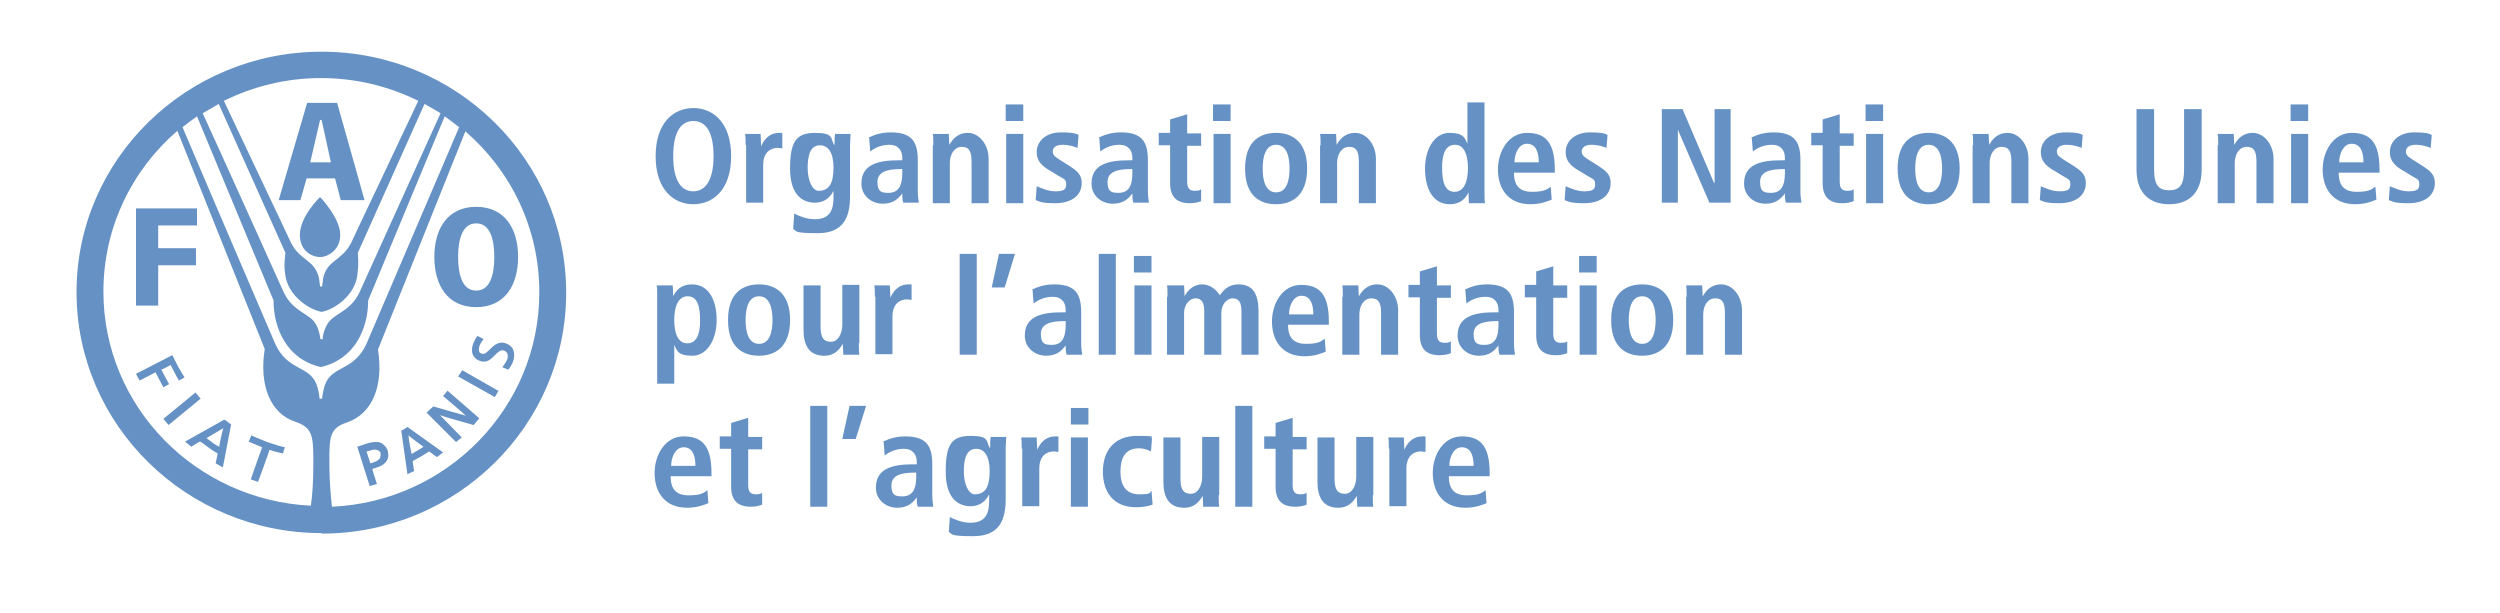 <?xml version="1.0" encoding="UTF-8"?>
<svg xmlns="http://www.w3.org/2000/svg" id="Calque_1" data-name="Calque 1" version="1.1" viewBox="0 0 483.5 118.6">
  <defs>
    <style>
      .cls-1 {
        fill: #6591c4;
        stroke-width: 0px;
      }
    </style>
  </defs>
  <path class="cls-1" d="M92.4,65l1.2.6h-.1c-.4.6-.6.8-.8,1.4,0,.2-.2.7,0,1,0,.2.2.3.5.4.5.2,1-.3,1.5-.8.7-.7,1.7-1.7,3.1-1.2,1.5.5,2,1.8,1.4,3.6-.2.5-.5,1-.9,1.5h0c0,0-1.2-.5-1.2-.5h.1c.1-.3.7-.9.9-1.5.2-.5.2-1.4-.6-1.7-.7-.2-1.2.3-1.8.9-.7.7-1.5,1.6-2.9,1.1-.6-.2-1-.6-1.3-1.1-.3-.6-.3-1.4,0-2.2.2-.5.5-1.1.8-1.5h0ZM89.4,71.6l7,4-.7,1.2-7.1-4,.8-1.2ZM86.6,75.6l6.1,5.3-1.1,1.3s-5.7-1.6-6.5-1.9c.6.6,4.2,4.3,4.2,4.3l-1.1.9-5.7-5.7,1.3-1.2s5.5,1.6,6.3,1.8c-.6-.6-4.4-3.8-4.4-3.8l.9-1.1ZM79.5,87.8c.2,0,.7-.4,1.3-.7.5-.3.9-.5,1.1-.7-.3-.2-2.5-1.8-2.9-2.2,0,.6.5,3.2.6,3.6M78.7,82.5l7,5-1.2.9s-1.4-1-1.5-1.1c0,0-.8.5-1.6,1-.7.4-1.5.8-1.6.9,0,.2.3,1.9.3,1.9l-1.3.6-1.2-8.4,1.2-.7ZM70.9,87.3c0,.2.7,2.1.7,2.3.3,0,.9-.3.9-.3.2,0,.7-.3,1-.7,0-.1.1-.3.1-.5s0-.3,0-.4c0-.3-.3-.5-.5-.6-.4-.2-1-.2-1.4,0,0,0-.6.2-.8.2M73.9,85.8c.5.3.9.8,1.1,1.4,0,.3.1.6.1.8,0,1.1-.8,2-2.2,2.4,0,0-.7.2-.9.3,0,.2.9,2.9.9,2.9l-1.4.4-2.4-7.6,2.1-.7c1.1-.3,2-.3,2.6,0M48.6,84.2s1.3.6,3.1,1.3c1.3.4,2.3.8,3.4,1l-.4,1.2s-1-.2-2.6-.7c0,.3-2.2,6.2-2.2,6.2l-1.4-.5s2.1-6,2.2-6.2c-1.5-.6-2.6-1.1-2.6-1.1l.5-1.2ZM39.9,84.7c.1.1.7.5,1.2.9.5.4,1.1.7,1.3.8,0-.3.6-3.1.8-3.6-.5.3-2.9,1.7-3.2,1.9M43.5,81.2l1.2.9-1.6,8.3-1.4-.8s.4-1.7.4-1.9c0,0-.9-.5-1.7-1.1-.8-.6-1.6-1.2-1.7-1.2-.2,0-1.7,1-1.7,1l-1.2-1,7.5-4.2h0ZM37.8,75.9l1,1.2-6.2,5.1-1-1.2,6.1-5h0ZM33.4,68.8s.6,1.3,1.1,2.2c.5.9,1.2,2,1.2,2l-1.1.6s-.8-1.4-1.6-3c-.2.1-1.5.8-1.8.9.1.2,1.5,2.8,1.5,2.8l-1.1.6s-1.4-2.6-1.5-2.9c-.2.1-3.1,1.6-3.1,1.6l-.7-1.3,7-3.6h0ZM104.3,56.5c0-12.4-5.5-23.5-14.3-31.1l-16.9,42.2c1.1,6.9-1,12.4-6,14.1-3.3,1.1-3.4,2.7-3.4,7.5v.6c0,3.4.3,6.3.5,8.2,22.3-1,40.1-19.2,40.1-41.4M62.3,55.4l.2-1.6c.8-3.6,3.5-3.2,5.4-6.8,0,0,0,0,0,0,0-.1,9.2-19.4,13-27.5-5.7-2.8-12-4.4-18.8-4.4s-13.1,1.6-18.8,4.4c3.8,8.1,13,27.4,13,27.5,0,0,0,0,0,0,1.9,3.6,4.5,3.1,5.4,6.8l.2,1.6h.3ZM62.1,60.3c-2.8-.6-6.4-3.4-6.9-7-.2-1.4-.3-1.7,0-4.4l-12.9-28.8c-1,.6-2.1,1.2-3.1,1.8,3.9,8.5,15.7,34.7,15.7,34.7,1.9,3.9,5.2,4,6.3,6.3.7,1.4.7,2.6.8,2.7h.4c0,0,0-1.3.8-2.7,1.1-2.3,4.4-2.4,6.3-6.3,0,0,11.8-26.1,15.7-34.7-1-.6-2-1.2-3.1-1.8l-12.9,28.8c.2,2.7,0,3.1-.1,4.4-.5,3.6-4,6.4-6.8,7h0ZM62.1,71c-6.7-1.5-9.2-7.6-9.2-12.9l-14.8-35.6c-1,.7-1.9,1.4-2.8,2.1,3.2,7.6,17.8,41.6,17.8,41.6,2.6,6.1,7.3,4.1,8.4,9.1.3,1.2.3,1.8.3,1.8h.5s0-.5.3-1.8c1.1-5,5.8-3,8.4-9.1,0,0,14.6-34.1,17.8-41.6-.9-.7-1.8-1.4-2.8-2.1l-14.8,35.6c0,5.3-2.5,11.4-9.2,12.9h0ZM60.1,97.9c.3-1.8.5-4.7.5-8.2v-.6c0-4.8-.2-6.4-3.4-7.5-5-1.6-7.1-7.2-6-14.1l-16.9-42.2c-8.8,7.6-14.3,18.7-14.3,31.1,0,22.2,17.8,40.3,40.1,41.4M88.6,49.7c0-3.6.9-6.5,3.5-6.5s3.5,2.9,3.5,6.5-.9,6.5-3.5,6.5-3.5-2.9-3.5-6.5M84,49.7c0,5.5,2.6,9.7,8.1,9.7s8.1-4.2,8.1-9.7-2.6-9.7-8.1-9.7-8.1,4.2-8.1,9.7M64,31.4h-4l1.9-8.2h.3l1.8,8.2ZM65.9,38.7h4.6l-5.3-18.8h-5.8l-5.5,18.8h4.2l1.2-4.2h5.5l1.1,4.2ZM26.3,59.1h4.3v-7.8h7.3v-3.3h-7.3v-4.4h7.5v-3.3h-11.8v18.8ZM62,38.2c0,0,3.8,4,3.8,7.2s-2.7,4.3-3.7,4.3-.1,0-.2,0h0c0,0-.1,0-.2,0-.9,0-3.7-.8-3.7-4.3s3.8-7.2,3.8-7.2M62.2,103.1c-26.1,0-47.4-20.9-47.4-46.6S36.1,10,62.2,10s47.3,20.9,47.3,46.6-21.2,46.6-47.3,46.6"></path>
  <path class="cls-1" d="M134.1,37c2.1,0,3.9-1.8,3.9-6.8s-1.7-6.8-3.9-6.8-3.9,1.8-3.9,6.8,1.7,6.8,3.9,6.8M134.1,20.9c3.8,0,7.3,2.8,7.3,9.3s-3.5,9.3-7.3,9.3-7.3-2.8-7.3-9.3,3.5-9.3,7.3-9.3"></path>
  <path class="cls-1" d="M144.2,28.1c0-.8,0-1.6-.1-2.2h3c0,.8.1,1.6.1,2.4h0c.4-1,1.4-2.6,3.5-2.6s.4,0,.6,0v3c-.3,0-.6-.1-.9-.1-1.3,0-2.8.8-2.8,3.3v7.3h-3.3v-11.2Z"></path>
  <path class="cls-1" d="M158.3,36.9c2.1,0,2.9-1.5,2.9-4.5s-1.1-4.3-2.6-4.3c-1.7,0-2.4,1.6-2.4,4.3s1,4.5,2.1,4.5M153.6,41.3c.8.4,2.3,1.1,4,1.1,3.1,0,3.6-2.1,3.6-4.2v-1.3h0c-.5,1-1.5,2.3-3.6,2.3s-4.8-1.2-4.8-6.6,1.3-6.9,4.9-6.9,2.9,1.1,3.6,2.3h.1c0-.7,0-1.4.1-2.1h3c0,.7-.1,1.4-.1,2.1v9.9c0,4.2-1.3,7.2-6.3,7.2s-3.9-.5-4.7-.8l.2-2.9Z"></path>
  <path class="cls-1" d="M174.5,32.7h-.3c-2.8,0-4.5.6-4.5,2.5s.8,2.1,2.1,2.1c2,0,2.7-1.4,2.7-3.8v-.8ZM168,26.6c.9-.4,2.2-1,4.3-1,4.2,0,5.2,2,5.2,5.4v5.8c0,1,.1,1.8.2,2.4h-3c-.2-.5-.2-1.2-.2-1.8h0c-.8,1.1-1.8,2-3.8,2s-4.1-1.4-4.1-3.9c0-3.6,3-4.5,7.2-4.5h.7v-.5c0-1.3-.7-2.5-2.5-2.5s-3.1.8-3.7,1.3l-.2-2.6Z"></path>
  <path class="cls-1" d="M180.5,28.1c0-.8,0-1.6-.1-2.2h3.1c0,.7.1,1.4.1,2.1h0c.5-.8,1.4-2.3,3.6-2.3s4,2.3,4,5v8.6h-3.3v-8c0-2.1-.5-2.9-1.9-2.9s-2.3,1.4-2.3,3.1v7.8h-3.3v-11.2Z"></path>
  <path class="cls-1" d="M194.6,25.9h3.3v13.4h-3.3v-13.4ZM194.5,20.2h3.4v3.2h-3.4v-3.2Z"></path>
  <path class="cls-1" d="M200.7,36.1c.5.2,1.9.9,3.4.9s2.1-.3,2.1-1.3-.3-1-1.5-1.7l-1.3-.8c-1.4-.8-2.9-1.7-2.9-3.8s1.8-3.8,4.7-3.8,3.1.4,3.4.5l-.2,2.5c-.8-.3-1.7-.6-2.9-.6s-1.9.5-1.9,1.3.6,1.1,1.5,1.7l1.6,1c1.7,1.1,2.5,1.8,2.5,3.4,0,2.5-2.1,3.9-5.1,3.9s-3.1-.4-3.8-.6l.2-2.7Z"></path>
  <path class="cls-1" d="M219,32.7h-.3c-2.8,0-4.5.6-4.5,2.5s.8,2.1,2.1,2.1c2,0,2.7-1.4,2.7-3.8v-.8ZM212.5,26.6c.9-.4,2.2-1,4.3-1,4.2,0,5.2,2,5.2,5.4v5.8c0,1,.1,1.8.2,2.4h-3c-.2-.5-.2-1.2-.2-1.8h0c-.8,1.1-1.8,2-3.8,2s-4.1-1.4-4.1-3.9c0-3.6,3-4.5,7.2-4.5h.7v-.5c0-1.3-.7-2.5-2.5-2.5s-3.1.8-3.7,1.3l-.2-2.6Z"></path>
  <path class="cls-1" d="M226.3,23.1l3.3-1v3.7h2.7v2.4h-2.7v6.9c0,1.4.5,1.8,1.5,1.8s1-.2,1.2-.3v2.3c-.5.2-1.2.4-2.2.4-2.4,0-3.8-1.1-3.8-3.9v-7.3h-2.2v-2.4h2.2v-2.8Z"></path>
  <path class="cls-1" d="M234.7,25.9h3.3v13.4h-3.3v-13.4ZM234.6,20.2h3.4v3.2h-3.4v-3.2Z"></path>
  <path class="cls-1" d="M246.8,37.2c2.1,0,2.6-2.4,2.6-4.6s-.5-4.6-2.6-4.6-2.6,2.4-2.6,4.6.5,4.6,2.6,4.6M246.8,25.7c2.8,0,6,1.4,6,6.9s-3.2,6.9-6,6.9-6-1.3-6-6.9,3.2-6.9,6-6.9"></path>
  <path class="cls-1" d="M255.4,28.1c0-.8,0-1.6-.1-2.2h3.1c0,.7.1,1.4.1,2.1h0c.5-.8,1.4-2.3,3.6-2.3s4,2.3,4,5v8.6h-3.3v-8c0-2.1-.5-2.9-1.9-2.9s-2.3,1.4-2.3,3.1v7.8h-3.3v-11.2Z"></path>
  <path class="cls-1" d="M281.3,37.1c1.9,0,2.6-2.1,2.6-4.6s-.7-4.5-2.5-4.5-2.5,1.7-2.5,4.4.5,4.7,2.4,4.7M287.1,19.8v17.2c0,1,0,1.8.1,2.3h-3.1c0-.4-.1-1.2-.1-2.1h0c-.5,1.1-1.5,2.3-3.6,2.3-3.4,0-4.8-3.2-4.8-6.9s1.8-6.9,4.7-6.9,3,1.1,3.5,2.1h0v-8h3.3Z"></path>
  <path class="cls-1" d="M297.6,31.4c0-2.4-.8-3.6-2.3-3.6s-2.4,1.8-2.4,3.6h4.7ZM300.1,38.6c-.7.3-2.1.9-4.1.9-4.4,0-6.3-3.1-6.3-6.7s2.1-7.1,5.6-7.1,5.4,1.7,5.4,7.1v.6h-7.9c0,2.3.9,3.7,3.5,3.7s3-.6,3.6-1l.2,2.5Z"></path>
  <path class="cls-1" d="M303,36.1c.5.2,1.9.9,3.4.9s2.1-.3,2.1-1.3-.3-1-1.5-1.7l-1.3-.8c-1.4-.8-2.9-1.7-2.9-3.8s1.8-3.8,4.7-3.8,3.1.4,3.4.5l-.2,2.5c-.8-.3-1.7-.6-2.9-.6s-1.9.5-1.9,1.3.6,1.1,1.5,1.7l1.6,1c1.7,1.1,2.5,1.8,2.5,3.4,0,2.5-2.1,3.9-5.1,3.9s-3.1-.4-3.8-.6l.2-2.7Z"></path>
  <polygon class="cls-1" points="321.4 21.1 325.4 21.1 331.5 35.4 331.6 35.4 331.6 21.1 334.7 21.1 334.7 39.2 330.6 39.2 324.5 25.1 324.5 25.1 324.5 39.2 321.4 39.2 321.4 21.1"></polygon>
  <path class="cls-1" d="M345.2,32.7h-.3c-2.8,0-4.5.6-4.5,2.5s.8,2.1,2.1,2.1c2,0,2.7-1.4,2.7-3.8v-.8ZM338.7,26.6c.9-.4,2.2-1,4.3-1,4.2,0,5.2,2,5.2,5.4v5.8c0,1,.1,1.8.2,2.4h-3c-.2-.5-.2-1.2-.2-1.8h0c-.8,1.1-1.8,2-3.8,2s-4.1-1.4-4.1-3.9c0-3.6,3-4.5,7.2-4.5h.7v-.5c0-1.3-.7-2.5-2.5-2.5s-3.1.8-3.7,1.3l-.2-2.6Z"></path>
  <path class="cls-1" d="M352.5,23.1l3.3-1v3.7h2.7v2.4h-2.7v6.9c0,1.4.5,1.8,1.5,1.8s1-.2,1.2-.3v2.3c-.5.2-1.2.4-2.2.4-2.4,0-3.8-1.1-3.8-3.9v-7.3h-2.2v-2.4h2.2v-2.8Z"></path>
  <path class="cls-1" d="M360.9,25.9h3.3v13.4h-3.3v-13.4ZM360.8,20.2h3.4v3.2h-3.4v-3.2Z"></path>
  <path class="cls-1" d="M373,37.2c2.1,0,2.6-2.4,2.6-4.6s-.5-4.6-2.6-4.6-2.6,2.4-2.6,4.6.5,4.6,2.6,4.6M373,25.7c2.8,0,6,1.4,6,6.9s-3.2,6.9-6,6.9-6-1.3-6-6.9,3.2-6.9,6-6.9"></path>
  <path class="cls-1" d="M381.6,28.1c0-.8,0-1.6-.1-2.2h3.1c0,.7.1,1.4.1,2.1h0c.5-.8,1.4-2.3,3.6-2.3s4,2.3,4,5v8.6h-3.3v-8c0-2.1-.5-2.9-1.9-2.9s-2.3,1.4-2.3,3.1v7.8h-3.3v-11.2Z"></path>
  <path class="cls-1" d="M394.9,36.1c.5.2,1.9.9,3.4.9s2.1-.3,2.1-1.3-.3-1-1.5-1.7l-1.3-.8c-1.4-.8-2.9-1.7-2.9-3.8s1.8-3.8,4.7-3.8,3.1.4,3.4.5l-.2,2.5c-.8-.3-1.7-.6-2.9-.6s-1.9.5-1.9,1.3.6,1.1,1.5,1.7l1.6,1c1.7,1.1,2.5,1.8,2.5,3.4,0,2.5-2.1,3.9-5.1,3.9s-3.1-.4-3.8-.6l.2-2.7Z"></path>
  <path class="cls-1" d="M416.6,21.1v11.7c0,3,.9,4,2.9,4s2.9-1,2.9-4v-11.7h3.4v11.7c0,4.8-2.8,6.7-6.3,6.7s-6.3-1.9-6.3-6.7v-11.7h3.4Z"></path>
  <path class="cls-1" d="M429,28.1c0-.8,0-1.6-.1-2.2h3.1c0,.7.1,1.4.1,2.1h0c.5-.8,1.4-2.3,3.6-2.3s4,2.3,4,5v8.6h-3.3v-8c0-2.1-.5-2.9-1.9-2.9s-2.3,1.4-2.3,3.1v7.8h-3.3v-11.2Z"></path>
  <path class="cls-1" d="M443.1,25.9h3.3v13.4h-3.3v-13.4ZM443,20.2h3.4v3.2h-3.4v-3.2Z"></path>
  <path class="cls-1" d="M457.1,31.4c0-2.4-.8-3.6-2.3-3.6s-2.4,1.8-2.4,3.6h4.7ZM459.6,38.6c-.7.3-2.1.9-4.1.9-4.4,0-6.3-3.1-6.3-6.7s2.1-7.1,5.6-7.1,5.4,1.7,5.4,7.1v.6h-7.9c0,2.3.9,3.7,3.5,3.7s3-.6,3.6-1l.2,2.5Z"></path>
  <path class="cls-1" d="M462.4,36.1c.5.2,1.9.9,3.4.9s2.1-.3,2.1-1.3-.3-1-1.5-1.7l-1.3-.8c-1.4-.8-2.9-1.7-2.9-3.8s1.8-3.8,4.7-3.8,3.1.4,3.4.5l-.2,2.5c-.8-.3-1.7-.6-2.9-.6s-1.9.5-1.9,1.3.6,1.1,1.5,1.7l1.6,1c1.7,1.1,2.5,1.8,2.5,3.4,0,2.5-2.1,3.9-5.1,3.9s-3.1-.4-3.8-.6l.2-2.7Z"></path>
  <path class="cls-1" d="M132.9,66.4c1.8,0,2.5-1.7,2.5-4.4s-.5-4.7-2.4-4.7-2.6,2.1-2.6,4.6.7,4.5,2.5,4.5M127.1,57.5c0-1,0-1.8-.1-2.3h3.1c0,.4.1,1.2.1,2.1h0c.5-1.1,1.5-2.3,3.6-2.3,3.4,0,4.8,3.2,4.8,6.9s-1.8,6.9-4.7,6.9-3-1.1-3.5-2.1h0v7.5h-3.3v-16.7Z"></path>
  <path class="cls-1" d="M146.8,66.5c2.1,0,2.6-2.4,2.6-4.6s-.5-4.6-2.6-4.6-2.6,2.4-2.6,4.6.5,4.6,2.6,4.6M146.8,55c2.8,0,6,1.4,6,6.9s-3.2,6.9-6,6.9-6-1.3-6-6.9,3.2-6.9,6-6.9"></path>
  <path class="cls-1" d="M166.1,66.4c0,.8,0,1.6.1,2.2h-3.1c0-.7-.1-1.4-.1-2.1h0s0,0,0,0c-.6,1-1.5,2.3-3.6,2.3-3.1,0-4-2.3-4-5v-8.6h3.3v8c0,2.1.6,2.9,2,2.9s2.2-1.6,2.2-3.3v-7.7h3.3v11.2Z"></path>
  <path class="cls-1" d="M169.2,57.4c0-.8,0-1.6-.1-2.2h3c0,.8.1,1.6.1,2.4h0c.4-1,1.4-2.6,3.5-2.6s.4,0,.6,0v3c-.3,0-.6-.1-.9-.1-1.3,0-2.8.8-2.8,3.3v7.3h-3.3v-11.2Z"></path>
  <rect class="cls-1" x="185.6" y="49.1" width="3.3" height="19.5"></rect>
  <polygon class="cls-1" points="196.3 49.1 194.3 55.6 191.8 55.6 193.2 49.1 196.3 49.1"></polygon>
  <path class="cls-1" d="M206.1,62.1h-.3c-2.8,0-4.5.6-4.5,2.5s.8,2.1,2.1,2.1c2,0,2.7-1.4,2.7-3.8v-.8ZM199.6,56c.9-.4,2.2-1,4.3-1,4.2,0,5.2,2,5.2,5.4v5.8c0,1,.1,1.8.2,2.4h-3c-.2-.5-.2-1.2-.2-1.8h0c-.8,1.1-1.8,2-3.8,2s-4.1-1.4-4.1-3.9c0-3.6,3-4.5,7.2-4.5h.7v-.5c0-1.3-.7-2.5-2.5-2.5s-3.1.8-3.7,1.3l-.2-2.6Z"></path>
  <rect class="cls-1" x="212.5" y="49.1" width="3.3" height="19.5"></rect>
  <path class="cls-1" d="M219.4,55.2h3.3v13.4h-3.3v-13.4ZM219.3,49.5h3.4v3.2h-3.4v-3.2Z"></path>
  <path class="cls-1" d="M225.8,57.4c0-1,0-1.7-.1-2.2h3.3c0,.7.1,1.4.1,2.1h0c.5-1,1.6-2.3,3.4-2.3s3,1.4,3.4,2.1c.7-.9,1.6-2.1,3.6-2.1,3,0,3.9,2.1,3.9,5.3v8.3h-3.3v-8.4c0-1.7-.5-2.5-1.7-2.5s-2.2,1.3-2.2,2.8v8.1h-3.3v-8.4c0-1.7-.5-2.5-1.7-2.5s-2.2,1.3-2.2,2.8v8.1h-3.3v-11.2Z"></path>
  <path class="cls-1" d="M254,60.8c0-2.4-.8-3.6-2.3-3.6s-2.4,1.8-2.4,3.6h4.7ZM256.4,68c-.7.3-2.1.9-4.1.9-4.4,0-6.3-3.1-6.3-6.7s2.1-7.1,5.6-7.1,5.4,1.7,5.4,7.1v.6h-7.9c0,2.3.9,3.7,3.5,3.7s3-.6,3.6-1l.2,2.5Z"></path>
  <path class="cls-1" d="M259.7,57.4c0-.8,0-1.6-.1-2.2h3.1c0,.7.1,1.4.1,2.1h0c.5-.8,1.4-2.3,3.6-2.3s4,2.3,4,5v8.6h-3.3v-8c0-2.1-.5-2.9-1.9-2.9s-2.3,1.4-2.3,3.1v7.8h-3.3v-11.2Z"></path>
  <path class="cls-1" d="M274.6,52.5l3.3-1v3.7h2.7v2.4h-2.7v6.9c0,1.4.5,1.8,1.5,1.8s1-.2,1.2-.3v2.3c-.5.2-1.2.4-2.2.4-2.4,0-3.8-1.1-3.8-3.9v-7.3h-2.2v-2.4h2.2v-2.8Z"></path>
  <path class="cls-1" d="M289.8,62.1h-.3c-2.8,0-4.5.6-4.5,2.5s.8,2.1,2.1,2.1c2,0,2.7-1.4,2.7-3.8v-.8ZM283.3,56c.9-.4,2.2-1,4.3-1,4.2,0,5.2,2,5.2,5.4v5.8c0,1,.1,1.8.2,2.4h-3c-.2-.5-.2-1.2-.2-1.8h0c-.8,1.1-1.8,2-3.8,2s-4.1-1.4-4.1-3.9c0-3.6,3-4.5,7.2-4.5h.7v-.5c0-1.3-.7-2.5-2.5-2.5s-3.1.8-3.7,1.3l-.2-2.6Z"></path>
  <path class="cls-1" d="M297.1,52.5l3.3-1v3.7h2.7v2.4h-2.7v6.9c0,1.4.5,1.8,1.5,1.8s1-.2,1.2-.3v2.3c-.5.2-1.2.4-2.2.4-2.4,0-3.8-1.1-3.8-3.9v-7.3h-2.2v-2.4h2.2v-2.8Z"></path>
  <path class="cls-1" d="M305.5,55.2h3.3v13.4h-3.3v-13.4ZM305.4,49.5h3.4v3.2h-3.4v-3.2Z"></path>
  <path class="cls-1" d="M317.6,66.5c2.1,0,2.6-2.4,2.6-4.6s-.5-4.6-2.6-4.6-2.6,2.4-2.6,4.6.5,4.6,2.6,4.6M317.6,55c2.8,0,6,1.4,6,6.9s-3.2,6.9-6,6.9-6-1.3-6-6.9,3.2-6.9,6-6.9"></path>
  <path class="cls-1" d="M326.2,57.4c0-.8,0-1.6-.1-2.2h3.1c0,.7.1,1.4.1,2.1h0c.5-.8,1.4-2.3,3.6-2.3s4,2.3,4,5v8.6h-3.3v-8c0-2.1-.5-2.9-1.9-2.9s-2.3,1.4-2.3,3.1v7.8h-3.3v-11.2Z"></path>
  <path class="cls-1" d="M134.5,90.1c0-2.4-.8-3.6-2.3-3.6s-2.4,1.8-2.4,3.6h4.7ZM137,97.3c-.7.3-2.1.9-4.1.9-4.4,0-6.3-3.1-6.3-6.7s2.1-7.1,5.6-7.1,5.4,1.7,5.4,7.1v.6h-7.9c0,2.3.9,3.7,3.5,3.7s3-.6,3.6-1l.2,2.5Z"></path>
  <path class="cls-1" d="M141.4,81.8l3.3-1v3.7h2.7v2.4h-2.7v6.9c0,1.4.5,1.8,1.5,1.8s1-.2,1.2-.3v2.3c-.5.2-1.2.4-2.2.4-2.4,0-3.8-1.1-3.8-3.9v-7.3h-2.2v-2.4h2.2v-2.8Z"></path>
  <rect class="cls-1" x="156.7" y="78.5" width="3.3" height="19.5"></rect>
  <polygon class="cls-1" points="167.5 78.5 165.5 84.9 162.9 84.9 164.3 78.5 167.5 78.5"></polygon>
  <path class="cls-1" d="M177.2,91.4h-.3c-2.8,0-4.5.6-4.5,2.5s.8,2.1,2.1,2.1c2,0,2.7-1.4,2.7-3.8v-.8ZM170.8,85.4c.9-.4,2.2-1,4.3-1,4.2,0,5.2,2,5.2,5.4v5.8c0,1,.1,1.8.2,2.4h-3c-.2-.5-.2-1.2-.2-1.8h0c-.8,1.1-1.8,2-3.8,2s-4.1-1.4-4.1-3.9c0-3.6,3-4.5,7.2-4.5h.7v-.5c0-1.3-.7-2.5-2.5-2.5s-3.1.8-3.7,1.3l-.2-2.6Z"></path>
  <path class="cls-1" d="M188.5,95.6c2.1,0,2.9-1.5,2.9-4.5s-1.1-4.3-2.6-4.3c-1.7,0-2.4,1.6-2.4,4.3s1,4.5,2.1,4.5M183.7,100c.8.4,2.3,1.1,4,1.1,3.1,0,3.6-2.1,3.6-4.2v-1.3h0c-.5,1-1.5,2.3-3.6,2.3s-4.8-1.2-4.8-6.7,1.3-6.9,4.9-6.9,2.9,1.1,3.6,2.3h.1c0-.7,0-1.4.1-2.1h3c0,.7-.1,1.4-.1,2.1v9.9c0,4.2-1.3,7.2-6.3,7.2s-3.9-.5-4.7-.8l.2-2.9Z"></path>
  <path class="cls-1" d="M197.6,86.8c0-.8,0-1.6-.1-2.2h3c0,.8.1,1.6.1,2.4h0c.4-1,1.4-2.6,3.5-2.6s.4,0,.6,0v3c-.3,0-.6-.1-.9-.1-1.3,0-2.8.8-2.8,3.3v7.3h-3.3v-11.2Z"></path>
  <path class="cls-1" d="M207.1,84.6h3.3v13.4h-3.3v-13.4ZM207.1,78.9h3.4v3.2h-3.4v-3.2Z"></path>
  <path class="cls-1" d="M222.9,97.6c-.8.3-1.9.5-3.2.5-4.5,0-6.4-3.1-6.4-6.9s2-6.9,6.6-6.9,2.2.3,2.9.5l-.2,2.5c-.6-.3-1.4-.6-2.3-.6-2.5,0-3.6,1.6-3.6,4.5s1.2,4.4,3.7,4.4,1.9-.4,2.3-.7l.2,2.5Z"></path>
  <path class="cls-1" d="M235.7,95.8c0,.8,0,1.6.1,2.2h-3.1c0-.7-.1-1.4-.1-2.1h0s0,0,0,0c-.6,1-1.5,2.3-3.6,2.3-3.1,0-4-2.3-4-5v-8.6h3.3v8c0,2.1.6,2.9,2,2.9s2.2-1.6,2.2-3.3v-7.7h3.3v11.2Z"></path>
  <rect class="cls-1" x="238.9" y="78.5" width="3.3" height="19.5"></rect>
  <path class="cls-1" d="M246.7,81.8l3.3-1v3.7h2.7v2.4h-2.7v6.9c0,1.4.5,1.8,1.5,1.8s1-.2,1.2-.3v2.3c-.5.2-1.2.4-2.2.4-2.4,0-3.8-1.1-3.8-3.9v-7.3h-2.2v-2.4h2.2v-2.8Z"></path>
  <path class="cls-1" d="M265.5,95.8c0,.8,0,1.6.1,2.2h-3.1c0-.7-.1-1.4-.1-2.1h0s0,0,0,0c-.6,1-1.5,2.3-3.6,2.3-3.1,0-4-2.3-4-5v-8.6h3.3v8c0,2.1.6,2.9,2,2.9s2.2-1.6,2.2-3.3v-7.7h3.3v11.2Z"></path>
  <path class="cls-1" d="M268.6,86.8c0-.8,0-1.6-.1-2.2h3c0,.8.1,1.6.1,2.4h0c.4-1,1.4-2.6,3.5-2.6s.4,0,.6,0v3c-.3,0-.6-.1-.9-.1-1.3,0-2.8.8-2.8,3.3v7.3h-3.3v-11.2Z"></path>
  <path class="cls-1" d="M285,90.1c0-2.4-.8-3.6-2.3-3.6s-2.4,1.8-2.4,3.6h4.7ZM287.5,97.3c-.7.3-2.1.9-4.1.9-4.4,0-6.3-3.1-6.3-6.7s2.1-7.1,5.6-7.1,5.4,1.7,5.4,7.1v.6h-7.9c0,2.3.9,3.7,3.5,3.7s3-.6,3.6-1l.2,2.5Z"></path>
</svg>

